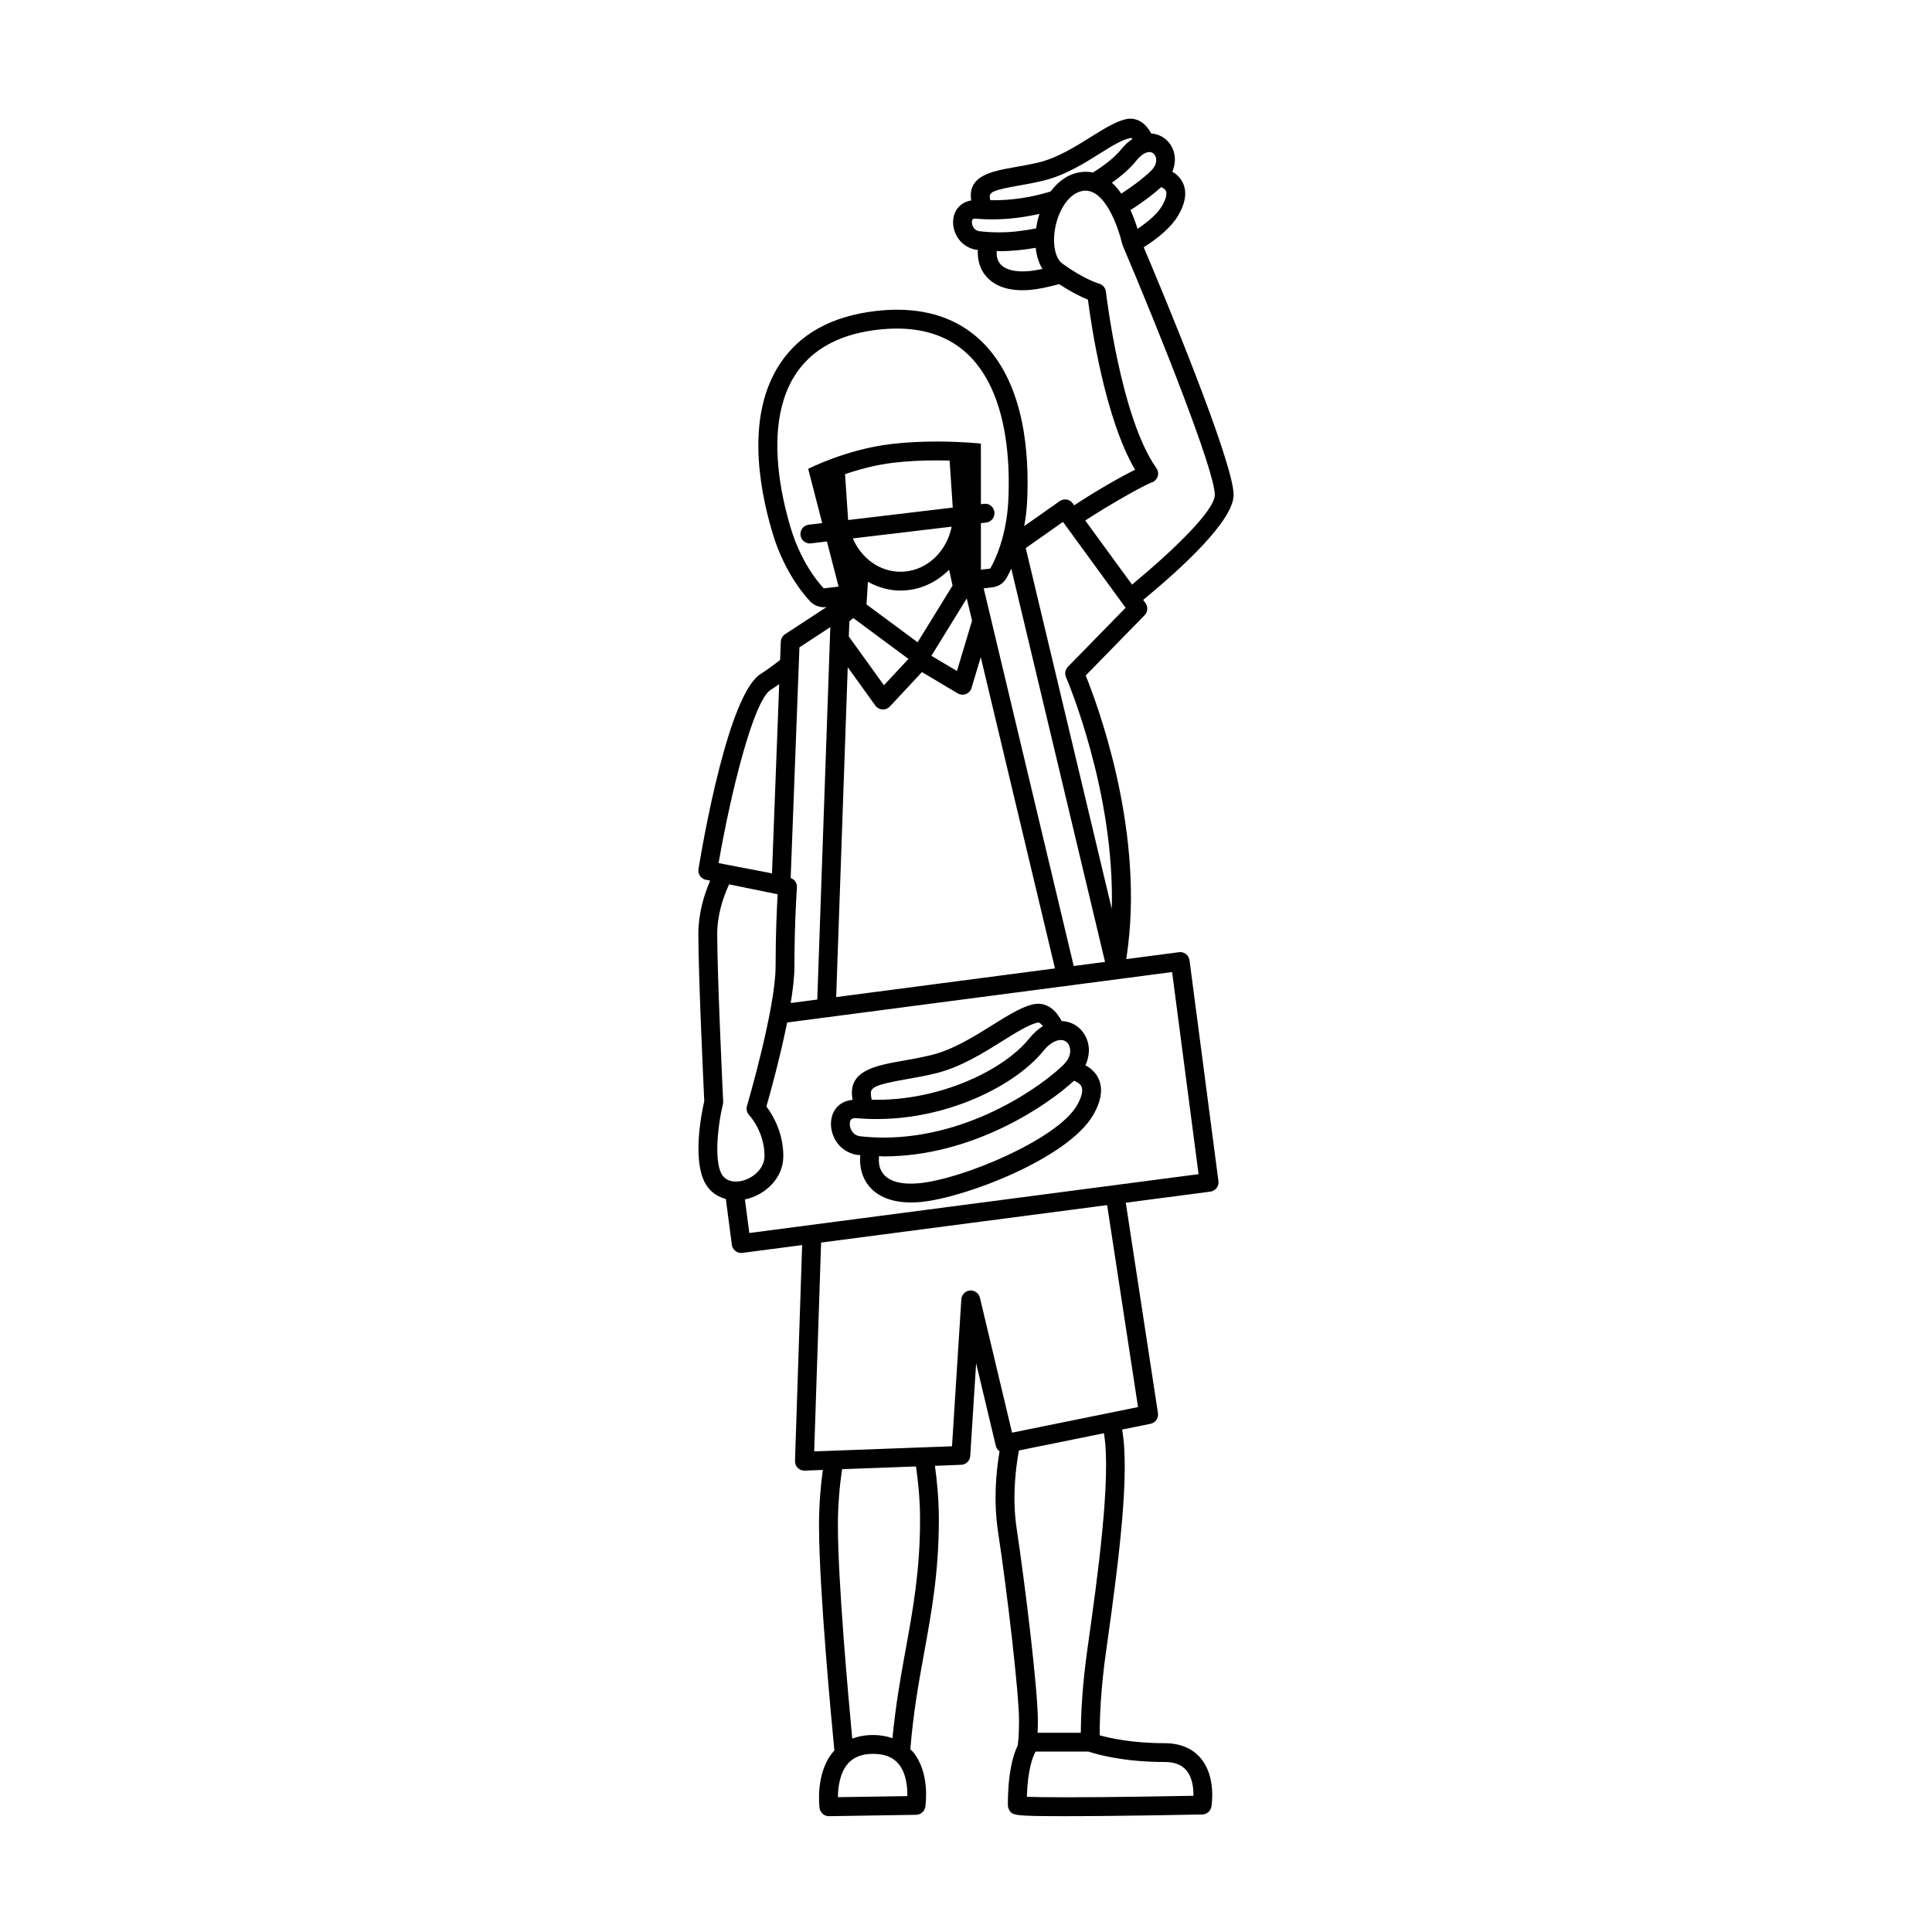 <?xml version="1.0" encoding="UTF-8"?>
<!-- Uploaded to: ICON Repo, www.svgrepo.com, Generator: ICON Repo Mixer Tools -->
<svg fill="#000000" width="800px" height="800px" version="1.1" viewBox="144 144 512 512" xmlns="http://www.w3.org/2000/svg">
 <g>
  <path d="m456.45 396.34-13.973 1.832c0.18-1.297 0.363-2.59 0.527-3.996 3.711-31.695-8.262-63.715-11.285-71.16l15.613-15.973c0.852-0.871 0.949-2.231 0.23-3.219l-0.613-0.84c10.441-8.609 23.969-21.066 23.969-27.848 0-8.699-18.996-54.262-23.82-65.602 4.066-2.598 7.402-5.469 9.133-8.422 2.031-3.461 2.406-6.461 1.113-8.902-0.652-1.23-1.625-2.09-2.66-2.703 0.797-1.957 0.938-4.039 0.145-5.957-1.012-2.453-3.184-3.981-5.723-4.176-0.68-1.188-1.473-2.231-2.453-2.914-1.336-0.934-2.859-1.227-4.406-0.848-2.723 0.664-5.715 2.539-9.188 4.703-4.137 2.582-8.824 5.512-13.648 6.695-2.238 0.543-4.394 0.922-6.352 1.266-6.219 1.098-12.648 2.231-11.688 8.758l0.016 0.086c-2.641 0.418-4.578 2.398-4.793 5.242-0.254 3.356 1.98 7.203 6.242 7.848 0.102 0.012 0.203 0.004 0.305 0.02-0.145 2.617 0.555 5.031 2.074 6.867 1.492 1.805 4.363 3.816 9.746 3.816 0.695 0 1.426-0.035 2.203-0.105 2.031-0.191 4.641-0.723 7.523-1.52 3.332 2.203 6.031 3.492 7.629 4.121 0.84 6.535 4.473 31.438 12.492 45.074-4.019 1.996-10.559 5.727-16.137 9.438l-0.395-0.543c-0.805-1.102-2.34-1.352-3.445-0.57l-9.398 6.613c0.348-1.965 0.645-4.051 0.758-6.352 0.652-12.98-0.758-30.754-11.195-41.727-5.848-6.144-13.672-9.262-23.266-9.262-1.859 0-3.812 0.121-5.801 0.359-11.543 1.371-20.031 6.074-25.242 13.98-8.68 13.176-5.883 31.57-2.004 44.684 3.469 11.73 9.867 18.113 10.137 18.383 0.938 0.922 2.195 1.43 3.496 1.43 0.195 0 0.395-0.012 0.59-0.035l0.164-0.02-11.02 7.215c-0.672 0.438-1.098 1.184-1.129 1.992l-0.184 4.824c-1.867 1.473-3.625 2.758-5.117 3.68-8.52 5.289-15.25 44.02-16.512 51.734-0.215 1.336 0.664 2.598 1.992 2.852l1.105 0.215c-1.641 3.801-3.133 8.719-3.133 14.172 0 10.914 1.387 40.504 1.566 44.266-0.68 2.938-3.731 17.535 1.277 23.246 1.168 1.328 2.707 2.215 4.441 2.68l1.59 12.133c0.164 1.258 1.238 2.176 2.469 2.176 0.105 0 0.215-0.004 0.324-0.02l15.836-2.074-1.891 57.199c-0.023 0.695 0.238 1.363 0.727 1.852 0.469 0.469 1.102 0.727 1.762 0.727h0.094l4.793-0.18c-0.582 4.285-1.012 9.168-1.012 14.68 0 16.895 3.371 52.461 4.074 59.695-0.059 0.066-0.133 0.109-0.195 0.18-4.922 5.625-3.781 14.656-3.731 15.035 0.164 1.242 1.227 2.164 2.473 2.164h0.039l23.086-0.363c1.211-0.02 2.238-0.914 2.426-2.109 0.059-0.367 1.367-9.145-3.383-14.695-0.176-0.203-0.398-0.348-0.582-0.539 0.738-9.434 2.184-17.547 3.613-25.359 2.019-11.109 3.938-21.598 3.938-35.543 0-5.109-0.438-9.973-1.039-14.242l6.965-0.27c1.277-0.051 2.316-1.059 2.394-2.34l1.562-24.582 5.219 21.914c0.145 0.605 0.516 1.094 0.988 1.43-0.977 5.777-1.598 13.34-0.402 21.289 2.519 16.734 5.562 42.824 5.562 50.105 0 3.227-0.148 4.941-0.328 6.516-1.258 2.582-2.625 7.312-2.625 15.844 0 0.41 0.105 0.816 0.293 1.176 0.84 1.562 0.949 1.766 15.141 1.766 14.371 0 35.875-0.445 36.09-0.449 1.191-0.023 2.199-0.895 2.406-2.059 0.055-0.32 1.332-7.902-2.812-12.836-2.231-2.652-5.477-4-9.652-4-8.516 0-14.457-1.336-17.141-2.09 0.016-5.434 0.363-12.785 1.652-21.934l0.203-1.438c3.363-23.879 6.137-46.156 4.094-57.652l7.531-1.527c1.301-0.27 2.168-1.508 1.969-2.816l-8.531-55.77 22.406-2.934c0.652-0.09 1.246-0.43 1.656-0.953 0.402-0.523 0.582-1.188 0.492-1.84l-7.66-58.508c-0.176-1.375-1.418-2.348-2.793-2.156zm-24.102 183.46-0.203 1.441c-1.273 9.047-1.672 16.41-1.715 21.957h-11.449c0.039-0.918 0.066-1.93 0.066-3.203 0-8.254-3.328-35.629-5.613-50.844-1.168-7.766-0.418-15.266 0.59-20.762l22.527-4.57c2.035 11.605-1.797 38.863-4.203 55.98zm-16.223 40.363c0.234-7.422 1.637-10.77 2.309-11.973h14.059c1.836 0.625 8.938 2.754 20.078 2.754 2.664 0 4.57 0.723 5.82 2.203 1.645 1.945 1.914 4.832 1.887 6.754-5.902 0.113-22.152 0.402-33.742 0.402-5.742 0.004-8.793-0.07-10.41-0.141zm-3.918-96.492-8.52-35.77c-0.285-1.195-1.391-1.977-2.641-1.906-1.23 0.105-2.199 1.098-2.281 2.328l-2.473 38.957-36.523 1.355 1.832-55.344 75.801-9.926 8.188 53.523zm-24.379 23.012c0 13.488-1.871 23.77-3.852 34.645-1.316 7.227-2.648 14.719-3.457 23.305-1.547-0.52-3.227-0.84-5.129-0.84-2.055 0-3.887 0.344-5.535 0.961-1.031-10.938-3.801-41.648-3.801-56.531 0-5.621 0.48-10.586 1.105-14.871l19.59-0.727c0.613 4.215 1.078 9.031 1.078 14.059zm-21.766 73.586c0.016-2.434 0.426-6.352 2.641-8.883 1.531-1.75 3.723-2.598 6.688-2.598 2.996 0 5.18 0.844 6.664 2.574 2.141 2.488 2.445 6.285 2.398 8.625zm-23.484-149.51-1.168-8.895c5.199-1.074 10.18-5.481 10.18-11.484 0-6.359-2.918-11.078-4.484-13.148 0.977-3.418 3.641-12.988 5.496-22.266l102.02-13.359 7.012 53.559zm-7-34.121c0.055-0.23 0.078-0.469 0.07-0.703-0.016-0.328-1.578-33.082-1.578-44.379 0-5.102 1.566-9.777 3.152-13.195l12.859 2.629c-0.199 3.473-0.539 10.703-0.539 19.059 0 11.219-7.512 36.781-7.586 37.043-0.254 0.859-0.031 1.781 0.59 2.43 0.039 0.043 4.059 4.32 4.059 10.855 0 3.805-4.082 6.754-7.594 6.754-0.977 0-2.348-0.238-3.332-1.363-2.555-2.902-1.598-12.934-0.102-19.129zm12.672-109.82c0.699-0.43 1.465-0.961 2.246-1.516l-1.91 50.148-11.527-2.215-0.723-0.148c-0.012 0-0.02 0.004-0.031 0.004l-1.871-0.359c3.133-18.133 9.184-43.035 13.816-45.914zm33.48-95.742c26.277 0 30.441 26.551 29.477 45.75-0.559 11.07-4.789 17.859-4.789 17.859l-2.465 0.293-0.004-12.336 1.402-0.164c1.367-0.16 2.344-1.402 2.184-2.773-0.164-1.363-1.406-2.394-2.773-2.18l-0.812 0.094-0.004-16.066s-4.973-0.543-11.719-0.543c-3.68 0-7.887 0.164-12.102 0.664-11.934 1.422-21.941 6.578-21.941 6.578l3.707 14.371-3.566 0.426c-1.367 0.16-2.344 1.402-2.184 2.773 0.148 1.266 1.227 2.195 2.473 2.195 0.102 0 0.199-0.004 0.301-0.02l4.234-0.504 3.086 11.965-3.91 0.465s-5.707-5.606-8.848-16.238c-5.793-19.594-7.894-48.621 23.051-52.301 1.82-0.203 3.559-0.309 5.203-0.309zm68.727 36.988c-9.508-13.41-13.332-46.43-13.375-46.766-0.113-1.008-0.84-1.852-1.82-2.125-0.039-0.012-4-1.148-9.758-5.352-2.047-1.496-2.742-5.856-1.66-10.367 0.887-3.703 3.297-8.246 7.164-8.879 5.859-0.844 9.457 9.961 10.441 14.297 9.84 23.148 24.488 59.895 24.488 66.262 0 4.102-10.785 14.547-21.934 23.797l-12.402-16.996c6.766-4.41 15.332-9.191 17.43-10.012 0.688-0.168 1.277-0.633 1.609-1.277 0.43-0.828 0.355-1.824-0.184-2.582zm-41.391-54.137c-0.848-1.031-1.004-2.285-0.934-3.406 0.238 0.004 0.469 0.039 0.707 0.039 3.316 0 6.523-0.34 9.629-0.887 0.234 2.137 0.84 4.051 1.785 5.598-1.281 0.27-2.484 0.48-3.535 0.574-3.641 0.332-6.356-0.348-7.652-1.918zm-7.492-11.184c0.055-0.723 0.348-0.797 0.824-0.797 0.055 0 0.109 0.004 0.168 0.004 5.852 0.527 11.562-0.059 16.906-1.273-0.176 0.543-0.344 1.086-0.469 1.621-0.18 0.754-0.309 1.492-0.414 2.227-3.133 0.609-6.359 1.051-9.742 1.051-1.781 0-3.59-0.105-5.336-0.305-1.453-0.219-2.004-1.609-1.938-2.527zm4.742-6.438c-0.211-1.418 1.141-1.977 7.617-3.113 2.059-0.363 4.32-0.762 6.668-1.344 5.606-1.363 10.656-4.519 15.109-7.309 2.973-1.859 5.785-3.617 8.086-4.004 0.105 0.07 0.199 0.203 0.301 0.309-0.938 0.629-1.902 1.418-2.883 2.633-1.715 2.129-4.375 4.273-7.582 6.246-1.066-0.215-2.199-0.285-3.434-0.074-3.316 0.539-5.875 2.539-7.762 5.09-4.949 1.547-10.395 2.418-16.012 2.324zm45.625 2.285c-1.164 1.98-3.512 4.055-6.488 6.055-0.418-1.375-1.027-3.129-1.867-4.969 3.578-2.273 6.359-4.461 8.137-6.09 0.527 0.246 1.008 0.547 1.227 0.961 0.406 0.785 0.039 2.258-1.008 4.043zm-2.898-9.328c-1.477 1.473-4.269 3.711-7.894 6.055-0.734-1.062-1.555-2.051-2.481-2.902 2.629-1.855 4.844-3.824 6.434-5.801 1.191-1.477 2.473-2.324 3.516-2.324 1.047 0 1.496 0.887 1.609 1.156 0.48 1.18 0.043 2.602-1.184 3.816zm-6.746 115.8-15.289 15.648c-0.715 0.727-0.906 1.812-0.504 2.742 0.145 0.324 12.98 30.238 12.125 61.406l-22.797-95.609 9.867-6.945zm-73.211 3.613 1.023-0.895 14.648 10.844-6.508 6.977-9.305-12.926zm27.117-25.105c-1.281 6.394-6.25 11.418-12.566 11.91-0.34 0.023-0.672 0.039-1.008 0.039-5.547-0.004-10.395-3.617-12.621-8.836zm-13.578 16.938c0.004 0 0.004 0 0 0 0.465 0 0.93-0.02 1.398-0.059 4.488-0.348 8.445-2.41 11.504-5.461l0.906 4.203-9.254 15.02-13.547-10.027 0.379-6c2.602 1.438 5.508 2.32 8.613 2.324zm8.203 17.289 9.371-15.211 1.406 5.894-4 13.348zm5.664-39.281-27.699 3.297c-0.012-0.113-0.043-0.219-0.051-0.328l-0.797-11.82c3.531-1.211 7.981-2.453 12.773-3.027 3.508-0.418 7.379-0.629 11.512-0.629 1.211 0 2.348 0.02 3.426 0.051zm-27.832 42.305 7.316 10.164c0.434 0.605 1.121 0.984 1.867 1.031 0.055 0.004 0.105 0.004 0.16 0.004 0.688 0 1.352-0.289 1.824-0.793l8.504-9.117 9.469 5.637c0.668 0.395 1.473 0.453 2.184 0.18 0.719-0.281 1.262-0.871 1.48-1.605l2.449-8.164 19.668 82.484-57.984 7.594zm36.031-20.898 2.316-0.273c1.5-0.18 2.844-1.031 3.641-2.316 0.066-0.105 0.629-1.062 1.352-2.629l24.848 104.21-8.297 1.086zm-40.648 10.273-3.457 98.695-7.039 0.922c0.598-3.652 0.984-7.055 0.984-9.758 0-11.484 0.652-20.801 0.66-20.891 0.078-1.121-0.625-2.109-1.656-2.488l2.324-61.121z"/>
  <path d="m434.95 429.5c-0.793-1.5-2.019-2.492-3.297-3.188 1.047-2.301 1.254-4.789 0.32-7.047-1.156-2.812-3.676-4.555-6.606-4.68-0.789-1.422-1.723-2.668-2.867-3.477-1.461-1.02-3.121-1.352-4.824-0.93-3.137 0.762-6.644 2.953-10.699 5.492-4.894 3.059-10.445 6.535-16.195 7.938-2.648 0.645-5.199 1.094-7.508 1.5-7.117 1.258-14.48 2.555-13.41 9.812l0.086 0.559c-3.254 0.289-5.461 2.469-5.715 5.816-0.281 3.75 2.215 8.051 6.965 8.77 0.254 0.031 0.523 0.02 0.777 0.043-0.273 3.141 0.508 6.047 2.316 8.227 1.695 2.051 4.969 4.328 11.125 4.328 0.809 0 1.66-0.039 2.574-0.121 11.652-1.078 38.949-11.527 45.672-22.984 2.301-3.941 2.734-7.324 1.285-10.059zm-5.602 7.531c-5.234 8.918-30.262 19.473-41.824 20.543-4.496 0.414-7.742-0.418-9.395-2.414-1.207-1.461-1.332-3.262-1.168-4.769 0.414 0.012 0.824 0.07 1.242 0.07 23.898 0 43.773-13.867 50.426-20.066 0.789 0.32 1.555 0.77 1.922 1.445 0.559 1.066 0.137 2.914-1.203 5.191zm-60.141 4.637c0.094-1.23 0.797-1.352 1.457-1.352 0.066 0 0.129 0.004 0.195 0.004 21.496 1.93 41.777-8.047 49.719-17.902 2.625-3.258 5.797-3.676 6.789-1.262 0.637 1.555 0.086 3.418-1.492 4.977-5.406 5.379-24.523 19.336-47.668 19.336-2.16 0-4.32-0.121-6.344-0.355-1.988-0.301-2.75-2.195-2.656-3.445zm5.59-7.484c-0.305-2.047 1.266-2.75 9.34-4.172 2.414-0.426 5.066-0.895 7.828-1.566 6.531-1.59 12.441-5.289 17.66-8.551 3.535-2.211 6.879-4.293 9.238-4.879 0.246-0.066 0.457-0.059 0.777 0.168 0.258 0.18 0.508 0.445 0.75 0.754-1.184 0.723-2.434 1.781-3.695 3.348-6.519 8.09-23.488 16.605-41.703 16.156z"/>
 </g>
</svg>